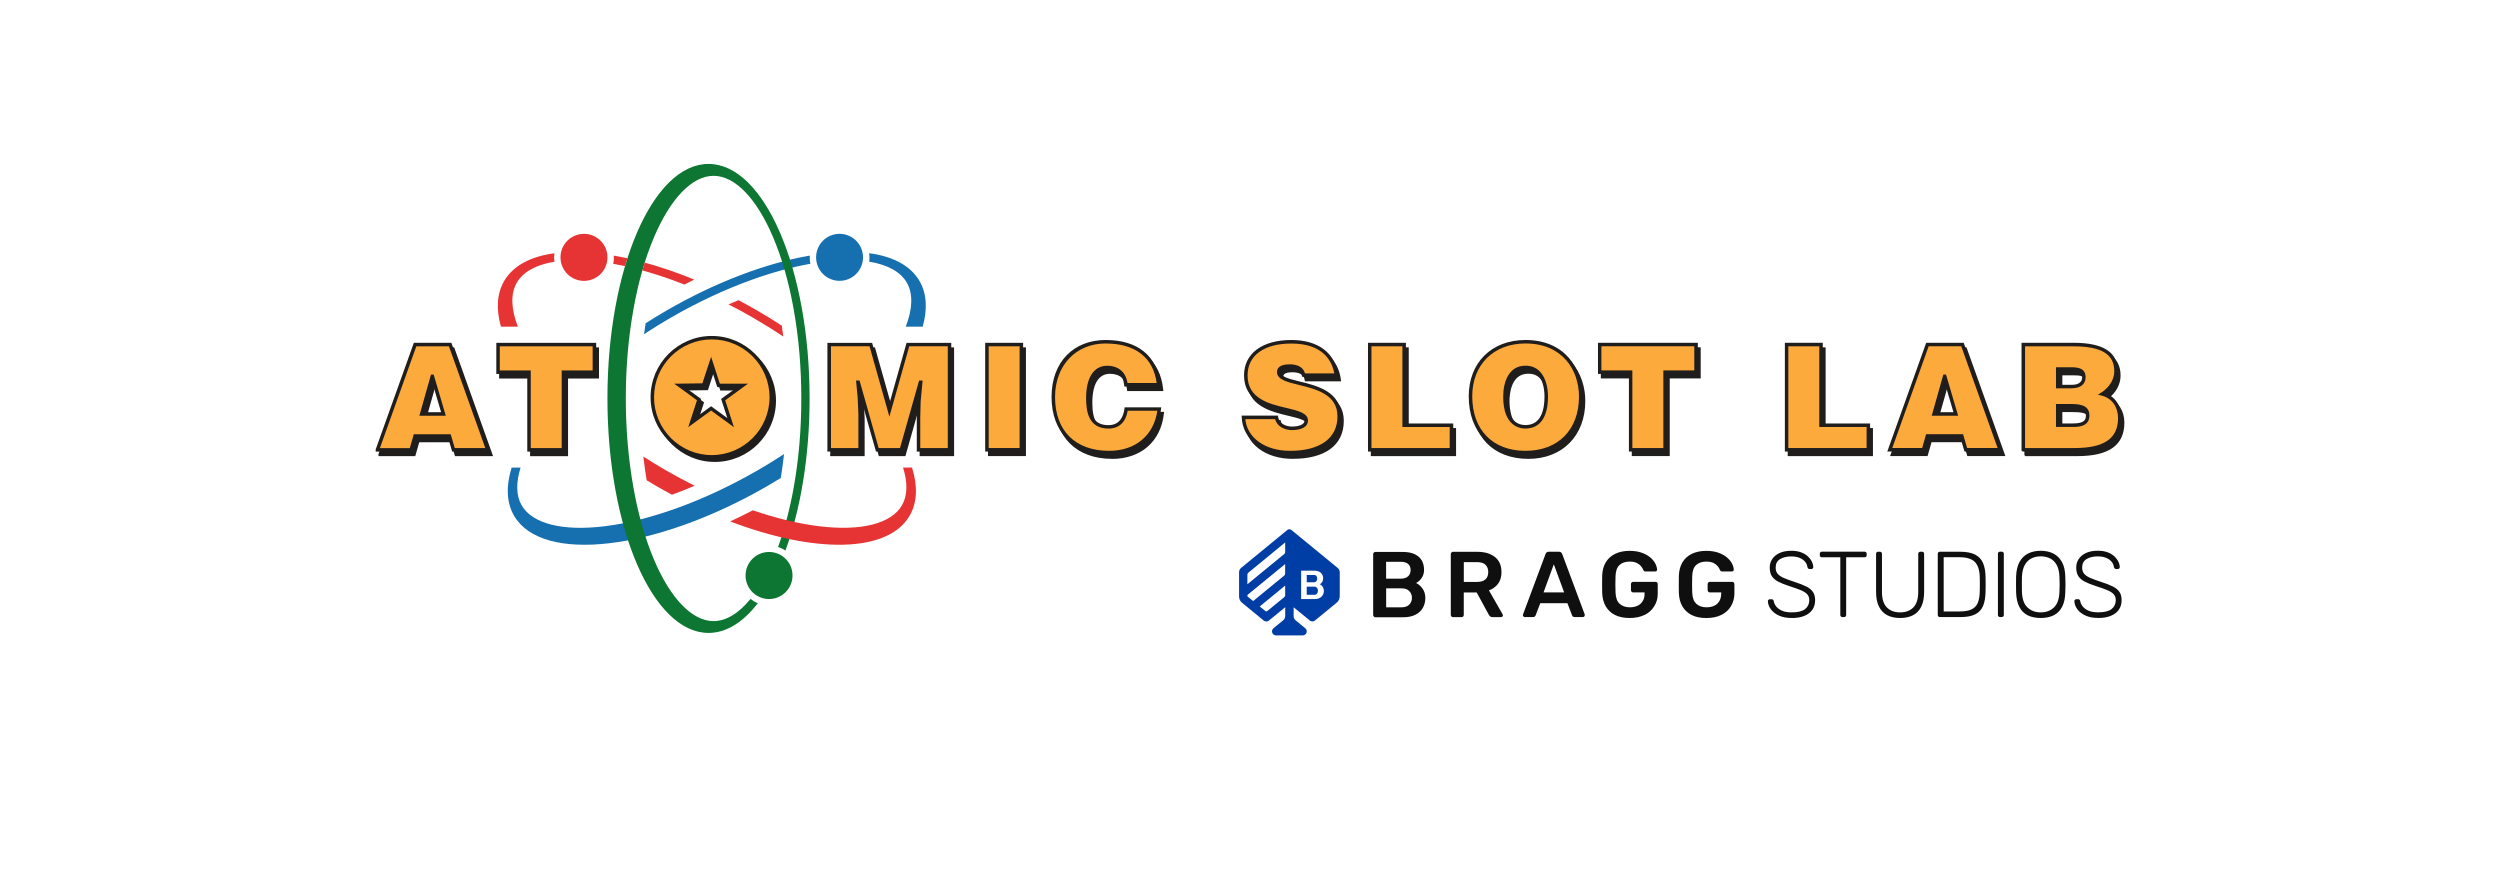 <svg width="183" height="64" viewBox="0 0 183 64" fill="none" xmlns="http://www.w3.org/2000/svg">
<mask id="mask0_1340_4797" style="mask-type:alpha" maskUnits="userSpaceOnUse" x="0" y="0" width="183" height="64">
<rect width="183" height="64" fill="white"/>
</mask>
<g mask="url(#mask0_1340_4797)">
<mask id="mask1_1340_4797" style="mask-type:alpha" maskUnits="userSpaceOnUse" x="11" y="0" width="161" height="64">
<rect x="11.5" width="160" height="64" fill="white"/>
</mask>
<g mask="url(#mask1_1340_4797)">
<path d="M153.589 45.234C153.221 45.234 152.908 45.174 152.651 45.056C152.395 44.938 152.199 44.784 152.06 44.597C151.924 44.41 151.852 44.213 151.843 44.002C151.843 43.965 151.858 43.932 151.885 43.905C151.912 43.878 151.945 43.863 151.988 43.863H152.123C152.169 43.863 152.205 43.878 152.229 43.905C152.253 43.932 152.268 43.965 152.274 44.002C152.292 44.129 152.35 44.255 152.446 44.382C152.543 44.506 152.681 44.612 152.868 44.697C153.055 44.781 153.297 44.823 153.592 44.823C154.039 44.823 154.364 44.742 154.567 44.582C154.772 44.422 154.874 44.201 154.874 43.929C154.874 43.748 154.82 43.6 154.714 43.488C154.609 43.377 154.446 43.277 154.226 43.186C154.009 43.099 153.728 42.999 153.387 42.89C153.064 42.784 152.799 42.679 152.588 42.567C152.38 42.455 152.226 42.319 152.126 42.159C152.03 41.999 151.979 41.794 151.979 41.543C151.979 41.31 152.039 41.102 152.163 40.918C152.286 40.733 152.464 40.586 152.699 40.477C152.935 40.368 153.218 40.314 153.556 40.314C153.825 40.314 154.06 40.35 154.259 40.422C154.458 40.495 154.624 40.592 154.757 40.712C154.889 40.833 154.989 40.963 155.058 41.102C155.128 41.241 155.164 41.377 155.167 41.51C155.167 41.543 155.155 41.573 155.134 41.603C155.109 41.634 155.073 41.649 155.025 41.649H154.889C154.865 41.649 154.838 41.64 154.805 41.621C154.772 41.603 154.751 41.567 154.741 41.513C154.714 41.286 154.594 41.096 154.383 40.948C154.171 40.8 153.897 40.727 153.559 40.727C153.221 40.727 152.947 40.794 152.733 40.927C152.518 41.06 152.413 41.265 152.413 41.549C152.413 41.73 152.461 41.881 152.558 41.996C152.654 42.111 152.802 42.214 153.007 42.304C153.212 42.392 153.475 42.488 153.797 42.594C154.138 42.703 154.422 42.812 154.642 42.923C154.865 43.032 155.031 43.165 155.14 43.322C155.248 43.479 155.302 43.685 155.302 43.932C155.302 44.21 155.233 44.446 155.094 44.639C154.956 44.832 154.76 44.98 154.503 45.083C154.25 45.186 153.945 45.237 153.589 45.237M149.379 44.826C149.771 44.826 150.09 44.709 150.344 44.47C150.597 44.234 150.733 43.848 150.751 43.316C150.76 43.111 150.766 42.932 150.766 42.775C150.766 42.618 150.76 42.44 150.751 42.235C150.742 41.878 150.676 41.591 150.558 41.368C150.437 41.144 150.274 40.981 150.072 40.878C149.87 40.776 149.638 40.724 149.379 40.724C149.119 40.724 148.896 40.776 148.694 40.878C148.492 40.981 148.329 41.144 148.208 41.368C148.088 41.591 148.021 41.881 148.006 42.235C148 42.44 148 42.618 148 42.775C148 42.932 148 43.111 148.006 43.316C148.024 43.848 148.16 44.234 148.416 44.47C148.67 44.706 148.993 44.826 149.379 44.826ZM149.379 45.237C149.002 45.237 148.682 45.171 148.416 45.035C148.154 44.902 147.949 44.694 147.81 44.413C147.668 44.132 147.593 43.778 147.578 43.349C147.572 43.144 147.572 42.954 147.572 42.775C147.572 42.597 147.572 42.407 147.578 42.202C147.593 41.779 147.674 41.425 147.822 41.147C147.97 40.869 148.181 40.658 148.447 40.522C148.712 40.386 149.023 40.317 149.379 40.317C149.735 40.317 150.045 40.386 150.311 40.522C150.576 40.658 150.787 40.866 150.938 41.147C151.092 41.428 151.17 41.779 151.179 42.202C151.188 42.407 151.194 42.597 151.194 42.775C151.194 42.954 151.188 43.144 151.179 43.349C151.17 43.778 151.095 44.132 150.95 44.413C150.805 44.694 150.603 44.899 150.341 45.035C150.078 45.168 149.756 45.237 149.379 45.237ZM146.399 45.168C146.353 45.168 146.317 45.153 146.29 45.125C146.263 45.098 146.248 45.062 146.248 45.017V40.534C146.248 40.489 146.263 40.453 146.29 40.425C146.317 40.398 146.353 40.383 146.399 40.383H146.528C146.574 40.383 146.61 40.398 146.637 40.425C146.664 40.453 146.679 40.489 146.679 40.534V45.017C146.679 45.062 146.664 45.098 146.637 45.125C146.61 45.153 146.574 45.168 146.528 45.168H146.399ZM142.275 44.757H143.449C143.814 44.757 144.1 44.709 144.311 44.609C144.522 44.512 144.676 44.355 144.77 44.138C144.863 43.92 144.912 43.636 144.918 43.28C144.921 43.144 144.924 43.023 144.924 42.92V42.615C144.924 42.516 144.924 42.398 144.918 42.259C144.909 41.757 144.794 41.389 144.571 41.147C144.348 40.909 143.964 40.788 143.419 40.788H142.278V44.751L142.275 44.757ZM141.995 45.168C141.95 45.168 141.913 45.153 141.886 45.125C141.859 45.098 141.844 45.062 141.844 45.017V40.543C141.844 40.492 141.859 40.456 141.886 40.428C141.913 40.401 141.95 40.386 141.995 40.386H143.449C143.931 40.386 144.308 40.456 144.58 40.597C144.851 40.739 145.047 40.948 145.162 41.223C145.277 41.498 145.337 41.833 145.343 42.232C145.346 42.437 145.349 42.618 145.349 42.775C145.349 42.932 145.349 43.114 145.343 43.319C145.334 43.739 145.274 44.083 145.159 44.358C145.044 44.63 144.854 44.835 144.586 44.968C144.317 45.104 143.949 45.171 143.482 45.171H141.995V45.168ZM139.087 45.237C138.719 45.237 138.403 45.168 138.143 45.032C137.881 44.896 137.682 44.684 137.54 44.404C137.398 44.123 137.329 43.76 137.329 43.316V40.543C137.329 40.492 137.344 40.456 137.371 40.428C137.398 40.401 137.434 40.386 137.48 40.386H137.603C137.655 40.386 137.691 40.401 137.718 40.428C137.745 40.456 137.76 40.495 137.76 40.543V43.337C137.76 43.848 137.881 44.222 138.119 44.464C138.357 44.706 138.683 44.826 139.09 44.826C139.497 44.826 139.817 44.706 140.055 44.464C140.294 44.222 140.414 43.848 140.414 43.337V40.543C140.414 40.492 140.429 40.456 140.46 40.428C140.49 40.401 140.526 40.386 140.571 40.386H140.695C140.74 40.386 140.776 40.401 140.803 40.428C140.831 40.456 140.846 40.495 140.846 40.543V43.316C140.846 43.757 140.776 44.12 140.638 44.404C140.499 44.684 140.3 44.896 140.04 45.032C139.781 45.168 139.464 45.237 139.093 45.237M134.861 45.168C134.816 45.168 134.78 45.153 134.753 45.125C134.726 45.098 134.711 45.062 134.711 45.017V40.794H133.359C133.314 40.794 133.278 40.779 133.251 40.752C133.224 40.724 133.209 40.688 133.209 40.643V40.54C133.209 40.489 133.224 40.453 133.251 40.425C133.278 40.398 133.314 40.383 133.359 40.383H136.484C136.535 40.383 136.572 40.398 136.599 40.425C136.626 40.453 136.641 40.492 136.641 40.54V40.643C136.641 40.688 136.626 40.724 136.599 40.752C136.572 40.779 136.532 40.794 136.484 40.794H135.139V45.017C135.139 45.062 135.124 45.098 135.097 45.125C135.07 45.153 135.03 45.168 134.982 45.168H134.858H134.861ZM131.155 45.237C130.787 45.237 130.473 45.177 130.216 45.059C129.96 44.941 129.764 44.787 129.625 44.6C129.49 44.413 129.417 44.216 129.408 44.005C129.408 43.968 129.423 43.935 129.45 43.908C129.477 43.881 129.511 43.866 129.553 43.866H129.689C129.734 43.866 129.77 43.881 129.794 43.908C129.818 43.935 129.833 43.968 129.839 44.005C129.858 44.132 129.915 44.258 130.011 44.385C130.108 44.509 130.247 44.615 130.434 44.7C130.621 44.784 130.862 44.826 131.158 44.826C131.604 44.826 131.93 44.745 132.132 44.585C132.337 44.425 132.439 44.204 132.439 43.932C132.439 43.751 132.385 43.603 132.28 43.491C132.174 43.38 132.011 43.28 131.791 43.189C131.574 43.102 131.293 43.002 130.952 42.893C130.63 42.788 130.364 42.682 130.153 42.57C129.945 42.458 129.791 42.322 129.692 42.162C129.595 42.002 129.544 41.797 129.544 41.546C129.544 41.313 129.604 41.105 129.728 40.921C129.852 40.736 130.029 40.589 130.265 40.48C130.5 40.371 130.784 40.317 131.121 40.317C131.39 40.317 131.625 40.353 131.824 40.425C132.023 40.498 132.189 40.594 132.322 40.715C132.455 40.836 132.554 40.966 132.623 41.105C132.693 41.244 132.729 41.38 132.732 41.513C132.732 41.546 132.72 41.576 132.699 41.606C132.675 41.637 132.639 41.652 132.59 41.652H132.455C132.43 41.652 132.403 41.643 132.37 41.624C132.337 41.606 132.316 41.57 132.307 41.516C132.28 41.289 132.159 41.099 131.948 40.951C131.737 40.803 131.462 40.73 131.124 40.73C130.787 40.73 130.512 40.797 130.298 40.93C130.084 41.063 129.978 41.268 129.978 41.552C129.978 41.733 130.026 41.884 130.123 41.999C130.219 42.114 130.367 42.217 130.572 42.307C130.777 42.395 131.04 42.491 131.363 42.597C131.703 42.706 131.987 42.815 132.207 42.926C132.43 43.035 132.596 43.168 132.705 43.325C132.813 43.482 132.868 43.688 132.868 43.935C132.868 44.213 132.798 44.449 132.66 44.642C132.521 44.835 132.325 44.983 132.068 45.086C131.815 45.189 131.51 45.24 131.155 45.24M124.905 45.24C124.486 45.24 124.13 45.168 123.837 45.023C123.545 44.878 123.315 44.666 123.155 44.391C122.993 44.117 122.905 43.787 122.893 43.404C122.887 43.207 122.887 43.096 122.887 42.869C122.887 42.642 122.887 42.331 122.893 42.132C122.908 41.754 122.996 41.431 123.155 41.162C123.315 40.894 123.548 40.685 123.843 40.54C124.142 40.395 124.495 40.323 124.905 40.323C125.237 40.323 125.529 40.368 125.78 40.456C126.03 40.543 126.238 40.658 126.404 40.797C126.57 40.936 126.694 41.084 126.778 41.244C126.862 41.404 126.908 41.552 126.911 41.688C126.914 41.73 126.905 41.764 126.878 41.791C126.85 41.818 126.814 41.833 126.769 41.833H126.066C126.021 41.833 125.988 41.824 125.964 41.806C125.939 41.788 125.921 41.761 125.903 41.724C125.867 41.628 125.81 41.534 125.731 41.44C125.653 41.347 125.55 41.268 125.418 41.205C125.285 41.141 125.116 41.108 124.905 41.108C124.594 41.108 124.35 41.19 124.166 41.353C123.982 41.516 123.882 41.788 123.87 42.165C123.852 42.661 123.861 43.059 123.87 43.367C123.885 43.754 123.985 44.032 124.175 44.201C124.365 44.37 124.612 44.455 124.923 44.455C125.128 44.455 125.312 44.419 125.472 44.346C125.635 44.274 125.761 44.159 125.855 44.005C125.949 43.851 125.994 43.651 125.994 43.41V43.364H125.161C125.116 43.364 125.077 43.349 125.047 43.316C125.013 43.283 124.998 43.244 124.998 43.192V42.763C124.998 42.712 125.013 42.673 125.047 42.639C125.08 42.606 125.116 42.591 125.161 42.591H126.793C126.844 42.591 126.884 42.606 126.914 42.639C126.944 42.673 126.959 42.712 126.959 42.83V43.449C126.959 43.763 126.874 44.092 126.709 44.37C126.543 44.648 126.307 44.863 126 45.014C125.692 45.165 125.33 45.24 124.911 45.24M120.387 45.014C120.694 44.863 120.929 44.648 121.095 44.37C121.261 44.092 121.346 43.83 121.346 43.449V42.763C121.346 42.712 121.331 42.673 121.3 42.639C121.27 42.606 121.231 42.591 121.18 42.591H119.548C119.503 42.591 119.464 42.606 119.433 42.639C119.4 42.673 119.385 42.712 119.385 42.763V43.192C119.385 43.244 119.4 43.283 119.433 43.316C119.467 43.349 119.503 43.364 119.548 43.364H120.381V43.479C120.381 43.721 120.335 43.851 120.242 44.005C120.148 44.159 120.022 44.274 119.859 44.346C119.696 44.419 119.515 44.455 119.31 44.455C118.999 44.455 118.752 44.37 118.562 44.201C118.372 44.032 118.272 43.754 118.257 43.367C118.242 42.963 118.242 42.561 118.257 42.165C118.272 41.788 118.369 41.516 118.553 41.353C118.737 41.19 118.984 41.108 119.292 41.108C119.5 41.108 119.672 41.141 119.804 41.205C119.937 41.268 120.04 41.347 120.118 41.44C120.197 41.534 120.251 41.628 120.29 41.724C120.308 41.761 120.329 41.788 120.35 41.806C120.375 41.824 120.408 41.833 120.453 41.833H121.156C121.201 41.833 121.237 41.818 121.264 41.791C121.291 41.764 121.304 41.73 121.297 41.688C121.291 41.552 121.249 41.404 121.165 41.244C121.08 41.084 120.957 40.936 120.791 40.797C120.625 40.658 120.417 40.543 120.166 40.456C119.916 40.368 119.626 40.323 119.292 40.323C118.881 40.323 118.529 40.395 118.23 40.54C117.931 40.685 117.702 40.894 117.542 41.162C117.379 41.431 117.292 41.754 117.28 42.132C117.274 42.331 117.274 42.546 117.274 42.769C117.274 42.993 117.274 43.204 117.28 43.401C117.295 43.784 117.382 44.114 117.542 44.388C117.705 44.663 117.931 44.875 118.224 45.02C118.517 45.165 118.872 45.237 119.292 45.237C119.711 45.237 120.073 45.162 120.381 45.011M114.496 43.364H112.988L113.739 41.307L114.496 43.364ZM116.004 45.026C116.004 45.008 116.004 44.986 115.998 44.965L114.354 40.558C114.336 40.513 114.309 40.474 114.273 40.437C114.236 40.404 114.185 40.386 114.116 40.386H113.371C113.301 40.386 113.25 40.404 113.211 40.437C113.172 40.471 113.148 40.513 113.133 40.558L111.489 44.965C111.48 44.989 111.474 45.008 111.474 45.026C111.474 45.068 111.489 45.101 111.519 45.128C111.549 45.156 111.582 45.171 111.618 45.171H112.213C112.276 45.171 112.324 45.156 112.351 45.125C112.381 45.095 112.4 45.068 112.409 45.041L112.749 44.153H114.734L115.075 45.041C115.084 45.068 115.102 45.095 115.132 45.125C115.162 45.156 115.208 45.171 115.271 45.171H115.865C115.901 45.171 115.935 45.156 115.962 45.128C115.989 45.101 116.004 45.068 116.004 45.026ZM108.738 41.341C108.605 41.211 108.397 41.147 108.114 41.147H107.151V42.597H108.114C108.391 42.597 108.599 42.534 108.735 42.41C108.871 42.286 108.94 42.108 108.94 41.881C108.94 41.655 108.874 41.474 108.738 41.344M110.017 45.029C110.017 45.071 110.002 45.104 109.972 45.132C109.941 45.159 109.908 45.174 109.872 45.174H109.251C109.172 45.174 109.115 45.153 109.073 45.113C109.03 45.071 109 45.032 108.976 44.989L108.095 43.37H107.148V45.011C107.148 45.056 107.133 45.095 107.103 45.125C107.073 45.159 107.034 45.174 106.982 45.174H106.361C106.316 45.174 106.277 45.159 106.246 45.125C106.213 45.092 106.198 45.056 106.198 45.011V40.564C106.198 40.513 106.213 40.474 106.246 40.441C106.28 40.407 106.316 40.392 106.361 40.392H108.129C108.678 40.392 109.112 40.519 109.432 40.776C109.751 41.029 109.908 41.401 109.908 41.89C109.908 42.229 109.824 42.507 109.658 42.73C109.492 42.954 109.269 43.114 108.991 43.216L109.987 44.959C110.002 44.986 110.008 45.011 110.008 45.035M103.354 43.763C103.354 43.953 103.291 44.117 103.164 44.252C103.037 44.385 102.85 44.455 102.606 44.455H101.466V43.068H102.606C102.847 43.068 103.031 43.135 103.161 43.268C103.291 43.401 103.354 43.567 103.354 43.766M103.257 41.73C103.257 41.917 103.197 42.069 103.076 42.183C102.956 42.298 102.775 42.358 102.533 42.358H101.463V41.123H102.533C102.775 41.123 102.956 41.178 103.076 41.283C103.197 41.389 103.257 41.54 103.257 41.73ZM104.147 42.165C104.207 42.035 104.241 41.884 104.241 41.712C104.241 41.452 104.186 41.226 104.075 41.029C103.963 40.833 103.791 40.679 103.559 40.567C103.327 40.456 103.028 40.401 102.657 40.401H100.679C100.633 40.401 100.594 40.416 100.564 40.45C100.531 40.483 100.516 40.522 100.516 40.573V45.02C100.516 45.065 100.531 45.104 100.564 45.135C100.597 45.168 100.633 45.183 100.679 45.183H102.711C103.067 45.183 103.363 45.122 103.604 45.002C103.846 44.881 104.027 44.715 104.15 44.5C104.274 44.286 104.334 44.041 104.334 43.769C104.334 43.497 104.265 43.277 104.129 43.087C103.993 42.896 103.836 42.757 103.659 42.676C103.746 42.63 103.833 42.567 103.921 42.485C104.008 42.404 104.084 42.298 104.147 42.168" fill="#0F0F0F"/>
<path d="M96.205 42.621H95.653V42.09H96.199C96.506 42.09 96.482 42.621 96.202 42.621H96.205ZM96.223 42.944H95.653V43.539H96.223C96.558 43.539 96.558 42.944 96.223 42.944ZM98.066 43.654C98.066 43.829 97.987 43.998 97.852 44.11L96.253 45.424C96.144 45.512 95.991 45.512 95.882 45.424L94.694 44.452V45.092C94.694 45.216 94.748 45.334 94.844 45.412L95.547 45.989C95.761 46.164 95.638 46.512 95.36 46.512H93.406C93.131 46.512 93.005 46.164 93.219 45.989L93.928 45.406C94.024 45.328 94.078 45.21 94.078 45.089V44.446L92.881 45.427C92.772 45.515 92.615 45.515 92.507 45.427L90.914 44.119C90.779 44.008 90.7 43.842 90.7 43.663V41.887C90.7 41.763 90.754 41.645 90.851 41.57L94.232 38.794C94.32 38.722 94.443 38.722 94.531 38.794L97.918 41.573C98.015 41.651 98.069 41.769 98.069 41.89V43.657L98.066 43.654ZM94.075 42.863L92.211 44.394L92.618 44.727C92.661 44.763 92.724 44.763 92.766 44.727L94.012 43.706C94.054 43.672 94.075 43.621 94.075 43.57V42.863ZM94.075 41.286L91.343 43.527C91.294 43.567 91.294 43.642 91.343 43.681L91.729 43.998L94.009 42.129C94.051 42.096 94.072 42.044 94.072 41.993V41.286H94.075ZM94.075 39.706L91.373 41.926C91.331 41.96 91.309 42.011 91.309 42.062V42.769L94.012 40.549C94.054 40.516 94.075 40.464 94.075 40.413V39.706ZM96.609 42.766C96.983 42.591 96.983 41.775 96.223 41.775H95.243V43.854H96.223C97.034 43.854 97.073 42.978 96.609 42.766Z" fill="#003DA4"/>
<path d="M52.323 24.964C49.919 24.964 47.97 26.916 47.97 29.323C47.97 31.732 49.919 33.684 52.323 33.684C54.728 33.684 56.677 31.732 56.677 29.323C56.677 26.916 54.728 24.964 52.323 24.964V24.964ZM53.702 31.179L52.272 30.139L50.842 31.179L51.388 29.496L49.958 28.456L51.726 28.432L52.272 26.773L52.818 28.456H54.586L53.156 29.496L53.702 31.179V31.179Z" fill="#201D1D"/>
<path d="M52.323 33.814C49.852 33.814 47.843 31.802 47.843 29.327C47.843 26.853 49.852 24.84 52.323 24.84C54.794 24.84 56.803 26.853 56.803 29.327C56.803 31.802 54.794 33.814 52.323 33.814ZM52.323 25.094C49.994 25.094 48.096 26.992 48.096 29.327C48.096 31.663 49.991 33.56 52.323 33.56C54.655 33.56 56.55 31.663 56.55 29.327C56.55 26.992 54.655 25.094 52.323 25.094ZM53.943 31.518L52.272 30.3L50.6 31.518L51.24 29.548L49.575 28.336L51.635 28.309L52.275 26.366L52.911 28.333H54.978L53.307 29.551L53.946 31.521L53.943 31.518ZM52.272 29.986L53.461 30.85L53.008 29.451L54.197 28.587H52.727L52.272 27.185L51.819 28.56L50.344 28.581L51.539 29.451L51.086 30.85L52.275 29.986H52.272Z" fill="#201D1D"/>
<path d="M154.092 29.173C154.584 28.864 155.097 28.284 155.097 27.493C155.097 25.961 153.718 25.556 151.989 25.556H148.312V33.258H152.062C154.059 33.258 155.374 32.659 155.374 30.937C155.374 30.103 154.925 29.387 154.092 29.173ZM150.834 27.351H151.724C152.258 27.351 152.75 27.363 152.75 27.961C152.75 28.411 152.388 28.635 151.884 28.635H150.837V27.351H150.834ZM151.935 31.46H150.834V30.037H151.633C152.436 30.037 153.024 30.082 153.024 30.756C153.024 31.333 152.553 31.46 151.935 31.46Z" fill="#201D1D"/>
<path d="M152.064 33.388H148.26L148.185 33.313V33.258V25.427H151.989C154.167 25.427 155.226 26.104 155.226 27.493C155.226 28.116 154.913 28.711 154.375 29.131C155.078 29.418 155.504 30.089 155.504 30.938C155.504 32.587 154.379 33.388 152.064 33.388V33.388ZM148.441 33.131H152.064C154.237 33.131 155.25 32.434 155.25 30.938C155.25 30.113 154.795 29.485 154.065 29.297L153.778 29.225L154.029 29.068C154.249 28.929 154.973 28.403 154.973 27.496C154.973 26.261 154.026 25.687 151.992 25.687H148.444V33.137L148.441 33.131ZM151.935 31.587H150.707V29.907H151.636C152.312 29.907 153.154 29.907 153.154 30.753C153.154 31.599 152.27 31.587 151.935 31.587V31.587ZM150.963 31.331H151.935C152.734 31.331 152.897 31.101 152.897 30.753C152.897 30.246 152.526 30.164 151.636 30.164H150.963V31.334V31.331ZM151.883 28.759H150.707V27.218H151.724C152.209 27.218 152.876 27.218 152.876 27.956C152.876 28.451 152.496 28.756 151.883 28.756V28.759ZM150.963 28.503H151.883C152.107 28.503 152.623 28.448 152.623 27.956C152.623 27.521 152.336 27.472 151.724 27.472H150.963V28.503V28.503Z" fill="#201D1D"/>
<path d="M36.659 27.579H38.928V33.262H41.447V27.579H43.716V25.557H36.659V27.579Z" fill="#201D1D"/>
<path d="M41.578 33.392H38.802V27.708H36.536V25.43H43.846V27.708H41.581V33.392H41.578ZM39.055 33.135H41.321V27.451H43.587V25.684H36.79V27.451H39.055V33.135Z" fill="#201D1D"/>
<path d="M141.292 25.552L138.534 33.26H140.999L141.289 32.245H143.799L144.098 33.26H146.608L143.85 25.552H141.286H141.292ZM141.774 30.637L142.553 27.875L143.364 30.637H141.771H141.774Z" fill="#201D1D"/>
<path d="M146.794 33.385H144.006L143.708 32.37H141.388L141.098 33.385H138.355L141.204 25.423H143.946L146.794 33.385ZM144.196 33.128H146.432L143.768 25.677H141.385L138.721 33.128H140.908L141.198 32.113H143.901L144.199 33.128H144.196ZM143.539 30.762H141.608L142.459 27.747H142.652L142.682 27.837L143.542 30.762H143.539ZM141.943 30.505H143.198L142.558 28.33L141.943 30.505Z" fill="#201D1D"/>
<path d="M30.591 25.556L27.837 33.26H30.305L30.595 32.245H33.105L33.403 33.26H35.913L33.156 25.553H30.591V25.556ZM31.074 30.638L31.853 27.876L32.664 30.638H31.071H31.074Z" fill="#201D1D"/>
<path d="M36.093 33.391H33.306L33.007 32.376H30.687L30.397 33.391H27.706V33.24L27.712 33.216L30.5 25.427H33.245L36.093 33.388V33.391ZM33.496 33.135H35.731L33.067 25.684H30.681L28.014 33.135H30.204L30.494 32.119H33.197L33.496 33.135V33.135ZM32.835 30.766H30.904L31.755 27.75H31.948L31.978 27.841L32.838 30.766H32.835ZM31.239 30.509H32.494L31.855 28.334L31.239 30.509Z" fill="#201D1D"/>
<path d="M65.306 30.36L63.952 25.556H60.904L60.901 33.209V33.26H63.167V30.647L63.116 29.45L63.007 28.314H63.028L64.428 33.26H66.181L67.581 28.314H67.602L67.475 29.707L67.442 30.907V33.26H69.711V25.556H66.664L65.306 30.36Z" fill="#201D1D"/>
<path d="M69.839 33.39H67.317V30.907L67.347 29.704L67.359 29.568L66.276 33.387H64.33L63.244 29.553L63.292 30.641V33.387H60.767L60.773 33.206V25.429H64.046L65.307 29.891L66.568 25.429H69.839V33.39V33.39ZM67.573 33.133H69.585V25.683H66.764L65.31 30.831L63.856 25.683H61.035V33.133H63.041V30.65L62.99 29.456L62.87 28.19H63.126L64.526 33.133H66.086L67.486 28.19H67.742L67.6 29.722L67.57 30.913V33.136L67.573 33.133Z" fill="#201D1D"/>
<path d="M111.878 25.348C109.483 25.348 107.851 26.922 107.851 29.342C107.851 31.964 109.465 33.463 111.878 33.463C114.156 33.463 115.918 31.986 115.918 29.363C115.918 27.329 114.624 25.348 111.878 25.348V25.348ZM111.878 31.578C110.671 31.578 110.37 30.348 110.37 29.363C110.37 28.378 110.714 27.233 111.857 27.233C112.967 27.203 113.396 28.314 113.396 29.363C113.396 30.635 112.967 31.578 111.878 31.578V31.578Z" fill="#201D1D"/>
<path d="M111.877 33.589C109.313 33.589 107.72 31.96 107.72 29.34C107.72 26.875 109.391 25.219 111.877 25.219C114.755 25.219 116.044 27.298 116.044 29.362C116.044 31.89 114.369 33.589 111.877 33.589ZM111.877 25.473C109.542 25.473 107.976 27.026 107.976 29.337C107.976 31.8 109.473 33.332 111.877 33.332C114.282 33.332 115.79 31.773 115.79 29.358C115.79 27.425 114.58 25.473 111.877 25.473V25.473ZM111.877 31.703C111.385 31.703 110.242 31.474 110.242 29.362C110.242 28.271 110.667 27.102 111.856 27.102C112.263 27.089 112.613 27.222 112.891 27.491C113.292 27.881 113.521 28.564 113.521 29.358C113.521 30.869 112.936 31.7 111.877 31.7V31.703ZM111.901 27.355C111.901 27.355 111.874 27.355 111.859 27.355C110.595 27.355 110.495 28.887 110.495 29.358C110.495 29.987 110.631 31.446 111.874 31.446C113.024 31.446 113.265 30.31 113.265 29.358C113.265 28.63 113.063 28.017 112.71 27.673C112.493 27.461 112.221 27.355 111.898 27.355H111.901Z" fill="#201D1D"/>
<path d="M117.303 27.574H119.572V33.258H122.091V27.574H124.36V25.55H117.303V27.574Z" fill="#201D1D"/>
<path d="M122.222 33.384H119.446V27.701H117.181V25.423H124.491V27.701H122.225V33.384H122.222ZM119.7 33.127H121.966V27.444H124.231V25.677H117.431V27.444H119.697V33.127H119.7Z" fill="#201D1D"/>
<path d="M74.974 25.558H72.452V33.259H74.974V25.558Z" fill="#201D1D"/>
<path d="M75.099 33.385H72.323V25.427H75.099V33.385ZM72.577 33.129H74.843V25.681H72.577V33.129Z" fill="#201D1D"/>
<path d="M133.51 25.557H130.987V33.259V33.262H136.973V31.464H133.51V25.557Z" fill="#201D1D"/>
<path d="M137.1 33.388H130.86V25.427H133.636V31.334H137.1V33.385V33.388ZM131.114 33.132H136.843V31.591H133.38V25.684H131.114V33.135V33.132Z" fill="#201D1D"/>
<path d="M93.81 27.564C93.81 27.286 94.055 27.125 94.61 27.125C94.854 27.125 95.08 27.168 95.261 27.264C95.442 27.361 95.581 27.521 95.623 27.79H98.022C97.841 26.443 96.869 25.352 94.73 25.352C92.805 25.352 91.397 26.177 91.397 27.814C91.397 30.757 95.823 29.953 95.823 31.12C95.823 31.482 95.406 31.688 94.776 31.688C94.528 31.688 94.263 31.621 94.058 31.494C93.843 31.364 93.692 31.162 93.641 30.884H91.228C91.279 32.277 92.522 33.464 94.637 33.464C96.752 33.464 98.239 32.597 98.239 30.812C98.239 28.008 93.813 28.724 93.813 27.567L93.81 27.564Z" fill="#201D1D"/>
<path d="M94.637 33.589C92.615 33.589 91.161 32.477 91.101 30.885L91.095 30.752H93.747L93.765 30.855C93.807 31.084 93.928 31.262 94.124 31.38C94.302 31.492 94.537 31.556 94.775 31.556C95.222 31.556 95.696 31.441 95.696 31.117C95.696 30.767 95.059 30.616 94.323 30.441C93.035 30.136 91.27 29.716 91.27 27.809C91.27 26.211 92.597 25.22 94.733 25.22C96.685 25.22 97.931 26.15 98.151 27.77L98.17 27.915H95.521L95.5 27.806C95.469 27.607 95.37 27.465 95.204 27.374C95.05 27.292 94.851 27.25 94.613 27.25C93.94 27.25 93.94 27.483 93.94 27.561C93.94 27.915 94.591 28.072 95.343 28.256C96.619 28.567 98.366 28.997 98.366 30.803C98.366 32.61 96.972 33.586 94.637 33.586V33.589ZM91.363 31.009C91.493 32.383 92.817 33.332 94.637 33.332C96.845 33.332 98.109 32.411 98.109 30.806C98.109 29.202 96.54 28.815 95.282 28.507C94.425 28.299 93.683 28.117 93.683 27.564C93.683 27.305 93.843 26.999 94.613 26.999C94.893 26.999 95.132 27.051 95.325 27.153C95.533 27.265 95.668 27.437 95.732 27.664H97.877C97.717 26.788 97.081 25.48 94.736 25.48C92.727 25.48 91.529 26.353 91.529 27.815C91.529 29.519 93.113 29.897 94.383 30.196C95.225 30.395 95.952 30.568 95.952 31.12C95.952 31.556 95.512 31.815 94.775 31.815C94.492 31.815 94.205 31.737 93.991 31.604C93.768 31.468 93.614 31.265 93.541 31.012H91.363V31.009Z" fill="#201D1D"/>
<path d="M81.35 31.574C80.068 31.574 79.833 30.559 79.833 29.477C79.833 27.988 80.367 27.229 81.254 27.229C82.047 27.229 82.548 27.691 82.624 28.492H85.016C84.814 26.513 83.501 25.344 81.148 25.344C79 25.344 77.311 26.885 77.311 29.389C77.311 31.894 78.849 33.456 81.393 33.456C83.423 33.456 84.844 32.257 85.07 30.269H82.645C82.548 31.009 82.162 31.574 81.35 31.574V31.574Z" fill="#201D1D"/>
<path d="M81.391 33.587C78.794 33.587 77.183 31.979 77.183 29.393C77.183 26.806 78.812 25.22 81.147 25.22C83.482 25.22 84.927 26.377 85.141 28.483L85.157 28.625H82.508L82.496 28.511C82.426 27.77 81.986 27.362 81.253 27.362C80.417 27.362 79.958 28.115 79.958 29.483C79.958 30.852 80.375 31.453 81.349 31.453C82.185 31.453 82.444 30.804 82.517 30.26L82.532 30.148H85.211L85.196 30.29C84.966 32.327 83.509 33.593 81.391 33.593V33.587ZM81.147 25.474C78.963 25.474 77.439 27.084 77.439 29.393C77.439 31.858 78.917 33.333 81.394 33.333C83.319 33.333 84.662 32.212 84.927 30.399H82.758C82.613 31.242 82.118 31.704 81.355 31.704C79.88 31.704 79.711 30.435 79.711 29.48C79.711 27.97 80.275 27.105 81.259 27.105C82.076 27.105 82.622 27.574 82.74 28.369H84.876C84.629 26.501 83.31 25.477 81.153 25.477L81.147 25.474Z" fill="#201D1D"/>
<path d="M102.994 25.556H100.472V33.258V33.261H106.457V31.463H102.994V25.556Z" fill="#201D1D"/>
<path d="M106.584 33.388H100.345V25.426H103.12V31.333H106.584V33.385V33.388ZM100.598 33.131H106.327V31.59H102.864V25.683H100.598V33.134V33.131Z" fill="#201D1D"/>
<path d="M52.103 24.715C49.698 24.715 47.749 26.667 47.749 29.075C47.749 31.483 49.698 33.435 52.103 33.435C54.507 33.435 56.456 31.483 56.456 29.075C56.456 26.667 54.507 24.715 52.103 24.715V24.715ZM53.481 30.93L52.051 29.89L50.621 30.93L51.167 29.247L49.737 28.208L51.505 28.183L52.051 26.525L52.597 28.208H54.365L52.935 29.247L53.481 30.93V30.93Z" fill="#FDAA3D"/>
<path d="M52.102 33.565C49.631 33.565 47.622 31.553 47.622 29.078C47.622 26.604 49.631 24.592 52.102 24.592C54.573 24.592 56.583 26.604 56.583 29.078C56.583 31.553 54.573 33.565 52.102 33.565ZM52.102 24.845C49.773 24.845 47.876 26.743 47.876 29.078C47.876 31.414 49.77 33.312 52.102 33.312C54.434 33.312 56.329 31.414 56.329 29.078C56.329 26.743 54.434 24.845 52.102 24.845ZM53.722 31.269L52.051 30.051L50.38 31.269L51.019 29.299L49.354 28.087L51.414 28.06L52.054 26.117L52.691 28.084H54.757L53.086 29.302L53.725 31.272L53.722 31.269ZM52.051 29.737L53.24 30.601L52.787 29.202L53.976 28.338H52.507L52.051 26.936L51.599 28.311L50.123 28.332L51.318 29.202L50.865 30.601L52.054 29.737H52.051Z" fill="#201D1D"/>
<path d="M153.883 28.839C154.375 28.53 154.888 27.95 154.888 27.159C154.888 25.627 153.509 25.222 151.78 25.222H148.103V32.924H151.853C153.85 32.924 155.165 32.325 155.165 30.603C155.165 29.769 154.716 29.053 153.883 28.839V28.839ZM150.625 27.017H151.515C152.049 27.017 152.541 27.029 152.541 27.627C152.541 28.077 152.179 28.301 151.675 28.301H150.628V27.017H150.625ZM151.726 31.126H150.625V29.703H151.424C152.227 29.703 152.815 29.748 152.815 30.422C152.815 30.999 152.344 31.126 151.726 31.126Z" fill="#FDAA3D"/>
<path d="M151.855 33.054H148.051L147.976 32.978V32.924V25.092H151.78C153.958 25.092 155.017 25.769 155.017 27.159C155.017 27.781 154.704 28.377 154.167 28.797C154.869 29.084 155.295 29.754 155.295 30.603C155.295 32.253 154.17 33.054 151.855 33.054V33.054ZM148.232 32.797H151.855C154.028 32.797 155.041 32.099 155.041 30.603C155.041 29.779 154.586 29.15 153.856 28.963L153.569 28.89L153.82 28.733C154.04 28.594 154.764 28.068 154.764 27.162C154.764 25.926 153.817 25.352 151.783 25.352H148.235V32.803L148.232 32.797ZM151.726 31.253H150.498V29.573H151.427C152.103 29.573 152.945 29.573 152.945 30.419C152.945 31.265 152.061 31.253 151.726 31.253V31.253ZM150.754 30.996H151.726C152.525 30.996 152.688 30.767 152.688 30.419C152.688 29.911 152.317 29.83 151.427 29.83H150.754V30.999V30.996ZM151.674 28.425H150.498V26.884H151.515C152 26.884 152.667 26.884 152.667 27.621C152.667 28.117 152.287 28.422 151.674 28.422V28.425ZM150.754 28.168H151.674C151.898 28.168 152.414 28.114 152.414 27.621C152.414 27.186 152.127 27.138 151.515 27.138H150.754V28.168V28.168Z" fill="#201D1D"/>
<path d="M36.455 27.247H38.721V32.931H41.243V27.247H43.509V25.223H36.455V27.247Z" fill="#FDAA3D"/>
<path d="M41.373 33.057H38.597V27.374H36.331V25.096H43.641V27.374H41.376V33.057H41.373ZM38.85 32.8H41.116V27.117H43.382V25.35H36.584V27.117H38.85V32.8Z" fill="#201D1D"/>
<path d="M141.084 25.218L138.326 32.926H140.791L141.081 31.91H143.591L143.89 32.926H146.4L143.642 25.218H141.078H141.084ZM141.566 30.303L142.345 27.541L143.156 30.303H141.563H141.566Z" fill="#FDAA3D"/>
<path d="M146.588 33.053H143.8L143.502 32.038H141.182L140.892 33.053H138.149L140.997 25.091H143.74L146.588 33.053ZM143.99 32.796H146.226L143.562 25.345H141.179L138.514 32.796H140.702L140.991 31.781H143.695L143.993 32.796H143.99ZM143.333 30.43H141.402L142.253 27.415H142.446L142.476 27.506L143.336 30.43H143.333ZM141.737 30.173H142.992L142.352 27.998L141.737 30.173Z" fill="#201D1D"/>
<path d="M30.386 25.222L27.628 32.927H30.096L30.386 31.912H32.896L33.194 32.927H35.705L32.947 25.219H30.386V25.222ZM30.868 30.304L31.647 27.543L32.458 30.304H30.865H30.868Z" fill="#FDAA3D"/>
<path d="M35.887 33.057H33.1L32.801 32.042H30.481L30.191 33.057H27.5V32.906L27.506 32.882L30.294 25.093H33.039L35.887 33.054V33.057ZM33.29 32.8H35.525L32.861 25.35H30.475L27.808 32.803H29.998L30.288 31.788H32.991L33.29 32.803V32.8ZM32.629 30.432H30.698L31.549 27.416H31.742L31.772 27.507L32.632 30.432H32.629ZM31.033 30.175H32.288L31.648 28L31.033 30.175Z" fill="#201D1D"/>
<path d="M65.101 30.029L63.746 25.222H60.699L60.696 32.876V32.927H62.962V30.317L62.908 29.117L62.802 27.984H62.823L64.223 32.927H65.976L67.376 27.984H67.397L67.27 29.374L67.237 30.573V32.93H69.503V25.222H66.459L65.101 30.029Z" fill="#FDAA3D"/>
<path d="M69.632 33.057H67.109V30.573L67.14 29.371L67.152 29.235L66.069 33.054H64.123L63.036 29.22L63.085 30.308V33.054H60.56L60.566 32.873V25.096H63.839L65.1 29.558L66.361 25.096H69.632V33.057V33.057ZM67.366 32.8H69.378V25.349H66.557L65.103 30.498L63.649 25.349H60.828V32.8H62.834V30.317L62.783 29.123L62.662 27.857H62.919L64.319 32.8H65.879L67.278 27.857H67.535L67.393 29.389L67.363 30.579V32.803L67.366 32.8Z" fill="#201D1D"/>
<path d="M111.669 25.014C109.274 25.014 107.642 26.588 107.642 29.008C107.642 31.631 109.256 33.129 111.669 33.129C113.947 33.129 115.709 31.652 115.709 29.029C115.709 26.996 114.415 25.014 111.669 25.014V25.014ZM111.669 31.244C110.463 31.244 110.161 30.014 110.161 29.029C110.161 28.044 110.505 26.899 111.648 26.899C112.758 26.869 113.187 27.981 113.187 29.029C113.187 30.301 112.758 31.244 111.669 31.244V31.244Z" fill="#FDAA3D"/>
<path d="M111.669 33.257C109.105 33.257 107.512 31.629 107.512 29.009C107.512 26.544 109.183 24.888 111.669 24.888C114.547 24.888 115.836 26.967 115.836 29.03C115.836 31.559 114.161 33.257 111.669 33.257ZM111.669 25.142C109.334 25.142 107.768 26.695 107.768 29.006C107.768 31.469 109.265 33.001 111.669 33.001C114.074 33.001 115.582 31.442 115.582 29.027C115.582 27.094 114.372 25.142 111.669 25.142V25.142ZM111.669 31.372C111.177 31.372 110.034 31.142 110.034 29.03C110.034 27.94 110.459 26.77 111.648 26.77C112.052 26.758 112.405 26.891 112.683 27.16C113.084 27.55 113.313 28.233 113.313 29.027C113.313 30.538 112.728 31.369 111.669 31.369V31.372ZM111.693 27.024C111.693 27.024 111.666 27.024 111.651 27.024C110.387 27.024 110.287 28.556 110.287 29.027C110.287 29.656 110.423 31.115 111.666 31.115C112.816 31.115 113.057 29.979 113.057 29.027C113.057 28.299 112.855 27.686 112.502 27.341C112.285 27.13 112.013 27.024 111.69 27.024H111.693Z" fill="#201D1D"/>
<path d="M117.1 27.243H119.365V32.924H121.888V27.243H124.153V25.219H117.1V27.243Z" fill="#FDAA3D"/>
<path d="M122.013 33.054H119.237V27.371H116.972V25.093H124.282V27.371H122.016V33.054H122.013ZM119.491 32.797H121.757V27.114H124.022V25.346H117.222V27.114H119.488V32.797H119.491Z" fill="#201D1D"/>
<path d="M74.766 25.223H72.244V32.924H74.766V25.223Z" fill="#FDAA3D"/>
<path d="M74.892 33.053H72.116V25.095H74.892V33.053ZM72.37 32.796H74.635V25.349H72.37V32.796Z" fill="#201D1D"/>
<path d="M133.302 25.22H130.78V32.922V32.925H136.763V31.127H133.302V25.22Z" fill="#FDAA3D"/>
<path d="M136.892 33.053H130.652V25.092H133.428V30.999H136.892V33.05V33.053ZM130.906 32.796H136.635V31.255H133.172V25.349H130.906V32.799V32.796Z" fill="#201D1D"/>
<path d="M93.606 27.233C93.606 26.955 93.85 26.795 94.406 26.795C94.65 26.795 94.876 26.837 95.057 26.934C95.238 27.031 95.377 27.191 95.419 27.46H97.818C97.637 26.112 96.665 25.021 94.526 25.021C92.601 25.021 91.192 25.846 91.192 27.484C91.192 30.427 95.618 29.623 95.618 30.789C95.618 31.152 95.202 31.357 94.571 31.357C94.324 31.357 94.059 31.291 93.853 31.164C93.639 31.034 93.488 30.832 93.437 30.554H91.023C91.075 31.947 92.318 33.134 94.433 33.134C96.548 33.134 98.035 32.267 98.035 30.481C98.035 27.677 93.609 28.393 93.609 27.236L93.606 27.233Z" fill="#FDAA3D"/>
<path d="M94.43 33.257C92.408 33.257 90.954 32.145 90.894 30.553L90.888 30.42H93.54L93.558 30.523C93.6 30.753 93.721 30.931 93.917 31.049C94.095 31.16 94.33 31.224 94.569 31.224C95.015 31.224 95.489 31.109 95.489 30.786C95.489 30.435 94.852 30.284 94.116 30.109C92.828 29.804 91.063 29.384 91.063 27.477C91.063 25.879 92.39 24.888 94.526 24.888C96.478 24.888 97.724 25.819 97.945 27.438L97.963 27.583H95.314L95.293 27.474C95.262 27.275 95.163 27.133 94.997 27.042C94.843 26.961 94.644 26.918 94.406 26.918C93.733 26.918 93.733 27.151 93.733 27.23C93.733 27.583 94.384 27.74 95.136 27.924C96.412 28.236 98.159 28.665 98.159 30.472C98.159 32.278 96.765 33.254 94.43 33.254V33.257ZM91.156 30.677C91.286 32.052 92.61 33.001 94.43 33.001C96.638 33.001 97.902 32.079 97.902 30.475C97.902 28.87 96.333 28.483 95.075 28.175C94.219 27.967 93.476 27.786 93.476 27.233C93.476 26.973 93.636 26.668 94.406 26.668C94.686 26.668 94.924 26.719 95.118 26.822C95.326 26.933 95.462 27.106 95.525 27.332H97.67C97.51 26.456 96.874 25.148 94.529 25.148C92.52 25.148 91.322 26.021 91.322 27.483C91.322 29.188 92.906 29.565 94.176 29.864C95.018 30.064 95.745 30.236 95.745 30.789C95.745 31.224 95.305 31.484 94.569 31.484C94.285 31.484 93.998 31.405 93.784 31.272C93.561 31.136 93.407 30.934 93.335 30.68H91.156V30.677Z" fill="#201D1D"/>
<path d="M81.14 31.244C79.858 31.244 79.623 30.229 79.623 29.147C79.623 27.657 80.157 26.899 81.044 26.899C81.837 26.899 82.338 27.361 82.414 28.162H84.806C84.604 26.183 83.291 25.014 80.938 25.014C78.79 25.014 77.101 26.555 77.101 29.059C77.101 31.564 78.639 33.126 81.183 33.126C83.213 33.126 84.634 31.927 84.86 29.939H82.435C82.338 30.679 81.952 31.244 81.14 31.244V31.244Z" fill="#FDAA3D"/>
<path d="M81.182 33.254C78.585 33.254 76.974 31.647 76.974 29.061C76.974 26.474 78.603 24.888 80.938 24.888C83.273 24.888 84.718 26.045 84.933 28.151L84.948 28.293H82.299L82.287 28.178C82.217 27.438 81.777 27.03 81.044 27.03C80.208 27.03 79.749 27.782 79.749 29.151C79.749 30.52 80.166 31.121 81.14 31.121C81.976 31.121 82.235 30.472 82.308 29.928L82.323 29.816H85.002L84.987 29.958C84.757 31.994 83.3 33.26 81.182 33.26V33.254ZM80.938 25.142C78.754 25.142 77.23 26.752 77.23 29.061C77.23 31.526 78.708 33.001 81.185 33.001C83.11 33.001 84.453 31.88 84.718 30.067H82.549C82.404 30.91 81.909 31.372 81.146 31.372C79.671 31.372 79.502 30.103 79.502 29.148C79.502 27.637 80.066 26.773 81.05 26.773C81.867 26.773 82.413 27.242 82.531 28.036H84.667C84.42 26.169 83.101 25.145 80.944 25.145L80.938 25.142Z" fill="#201D1D"/>
<path d="M102.786 25.221H100.264V32.922V32.925H106.246V31.128H102.786V25.221Z" fill="#FDAA3D"/>
<path d="M106.376 33.054H100.137V25.093H102.912V30.999H106.376V33.051V33.054ZM100.39 32.797H106.119V31.256H102.656V25.349H100.39V32.8V32.797Z" fill="#201D1D"/>
<path fill-rule="evenodd" clip-rule="evenodd" d="M59.932 18.042C60.37 17.199 61.407 16.873 62.249 17.311C63.091 17.749 63.417 18.789 62.979 19.632C62.542 20.475 61.504 20.801 60.662 20.363C59.821 19.925 59.495 18.885 59.932 18.042V18.042ZM48.766 22.744C52.438 20.62 56.134 19.251 59.277 18.71C59.265 18.91 59.277 19.109 59.323 19.308C57.962 19.547 56.511 19.946 54.99 20.493C53.02 21.206 51.029 22.14 49.068 23.273C48.41 23.653 47.767 24.052 47.146 24.46C47.179 24.194 47.218 23.928 47.258 23.665C47.749 23.351 48.247 23.043 48.766 22.747V22.744ZM63.622 19.157C63.652 18.955 63.652 18.743 63.625 18.535C65.357 18.768 66.654 19.438 67.312 20.577C67.846 21.502 67.897 22.644 67.541 23.91H66.301C66.805 22.614 66.847 21.499 66.379 20.689C65.921 19.895 64.962 19.372 63.625 19.154L63.622 19.157ZM57.392 33.243C57.325 33.835 57.247 34.416 57.154 34.99C56.831 35.189 56.502 35.385 56.167 35.579C47.97 40.319 39.667 41.286 37.624 37.742C37.066 36.772 37.036 35.564 37.452 34.228H38.107C37.76 35.328 37.775 36.277 38.185 36.99C38.964 38.34 41.181 38.899 44.262 38.522C45.894 38.319 47.68 37.872 49.569 37.189C51.539 36.476 53.53 35.542 55.491 34.41C56.14 34.035 56.773 33.642 57.386 33.24L57.392 33.243Z" fill="#166FAF"/>
<path fill-rule="evenodd" clip-rule="evenodd" d="M54.936 43.84C55.099 43.967 55.277 44.075 55.473 44.154C54.405 45.541 53.174 46.33 51.865 46.33C47.777 46.33 44.464 38.646 44.464 29.165C44.464 19.683 47.773 12 51.862 12C55.95 12 59.262 19.683 59.262 29.165C59.262 33.413 58.599 37.298 57.494 40.299C57.328 40.19 57.147 40.102 56.954 40.042C57.428 38.743 57.811 37.286 58.098 35.694C58.469 33.627 58.656 31.434 58.656 29.168C58.656 26.902 58.466 24.705 58.098 22.642C57.745 20.662 57.235 18.889 56.595 17.375C55.383 14.511 53.792 12.87 52.233 12.87C50.673 12.87 49.083 14.511 47.87 17.375C47.227 18.892 46.721 20.662 46.368 22.642C45.996 24.708 45.809 26.902 45.809 29.168C45.809 31.434 45.999 33.63 46.368 35.694C46.721 37.673 47.23 39.447 47.87 40.96C49.083 43.825 50.673 45.465 52.233 45.465C53.15 45.465 54.079 44.897 54.936 43.843V43.84ZM56.294 40.404C55.343 40.404 54.574 41.175 54.574 42.127C54.574 43.078 55.343 43.849 56.294 43.849C57.244 43.849 58.013 43.078 58.013 42.127C58.013 41.175 57.244 40.404 56.294 40.404Z" fill="#0D7632"/>
<path d="M47.02 19.792C47.078 19.599 47.135 19.409 47.192 19.221C48.36 19.541 49.579 19.956 50.822 20.466C50.58 20.584 50.336 20.705 50.098 20.829C49.805 20.714 49.509 20.599 49.217 20.496C48.465 20.224 47.732 19.992 47.02 19.795V19.792ZM45.928 18.907C45.59 18.834 45.258 18.765 44.932 18.711C44.944 18.91 44.932 19.11 44.887 19.309C45.171 19.36 45.46 19.418 45.753 19.481C45.81 19.288 45.868 19.097 45.928 18.91V18.907ZM49.187 36.211C49.187 36.211 49.205 36.205 49.214 36.202C49.757 36.005 50.303 35.791 50.849 35.558C50.134 35.202 49.422 34.818 48.713 34.41C48.161 34.09 47.621 33.76 47.093 33.419C47.159 34.008 47.24 34.585 47.337 35.156C47.569 35.298 47.802 35.437 48.04 35.576C48.42 35.797 48.803 36.005 49.183 36.211H49.187ZM57.335 24.636C57.302 24.37 57.266 24.104 57.23 23.841C56.654 23.466 56.059 23.098 55.444 22.741C54.982 22.475 54.52 22.218 54.059 21.974C53.815 22.073 53.573 22.176 53.329 22.282C53.935 22.59 54.539 22.919 55.139 23.267C55.896 23.705 56.629 24.161 57.335 24.636ZM66.758 34.226H66.103C66.45 35.325 66.435 36.274 66.024 36.987C65.246 38.338 63.029 38.897 59.948 38.519C58.452 38.335 56.825 37.942 55.109 37.353C54.557 37.64 54.005 37.912 53.453 38.169C59.622 40.525 64.999 40.498 66.589 37.743C67.15 36.773 67.177 35.564 66.761 34.229L66.758 34.226ZM40.585 18.538C38.853 18.771 37.556 19.442 36.898 20.581C36.364 21.506 36.313 22.648 36.669 23.913H37.909C37.405 22.617 37.363 21.502 37.83 20.693C38.289 19.898 39.248 19.375 40.585 19.158C40.555 18.955 40.555 18.744 40.582 18.535L40.585 18.538ZM44.257 18.016C43.801 17.179 42.76 16.874 41.925 17.327C41.089 17.783 40.784 18.825 41.237 19.662C41.692 20.499 42.733 20.805 43.569 20.351C44.404 19.898 44.709 18.853 44.257 18.016V18.016Z" fill="#E63334"/>
</g>
</g>
</svg>
